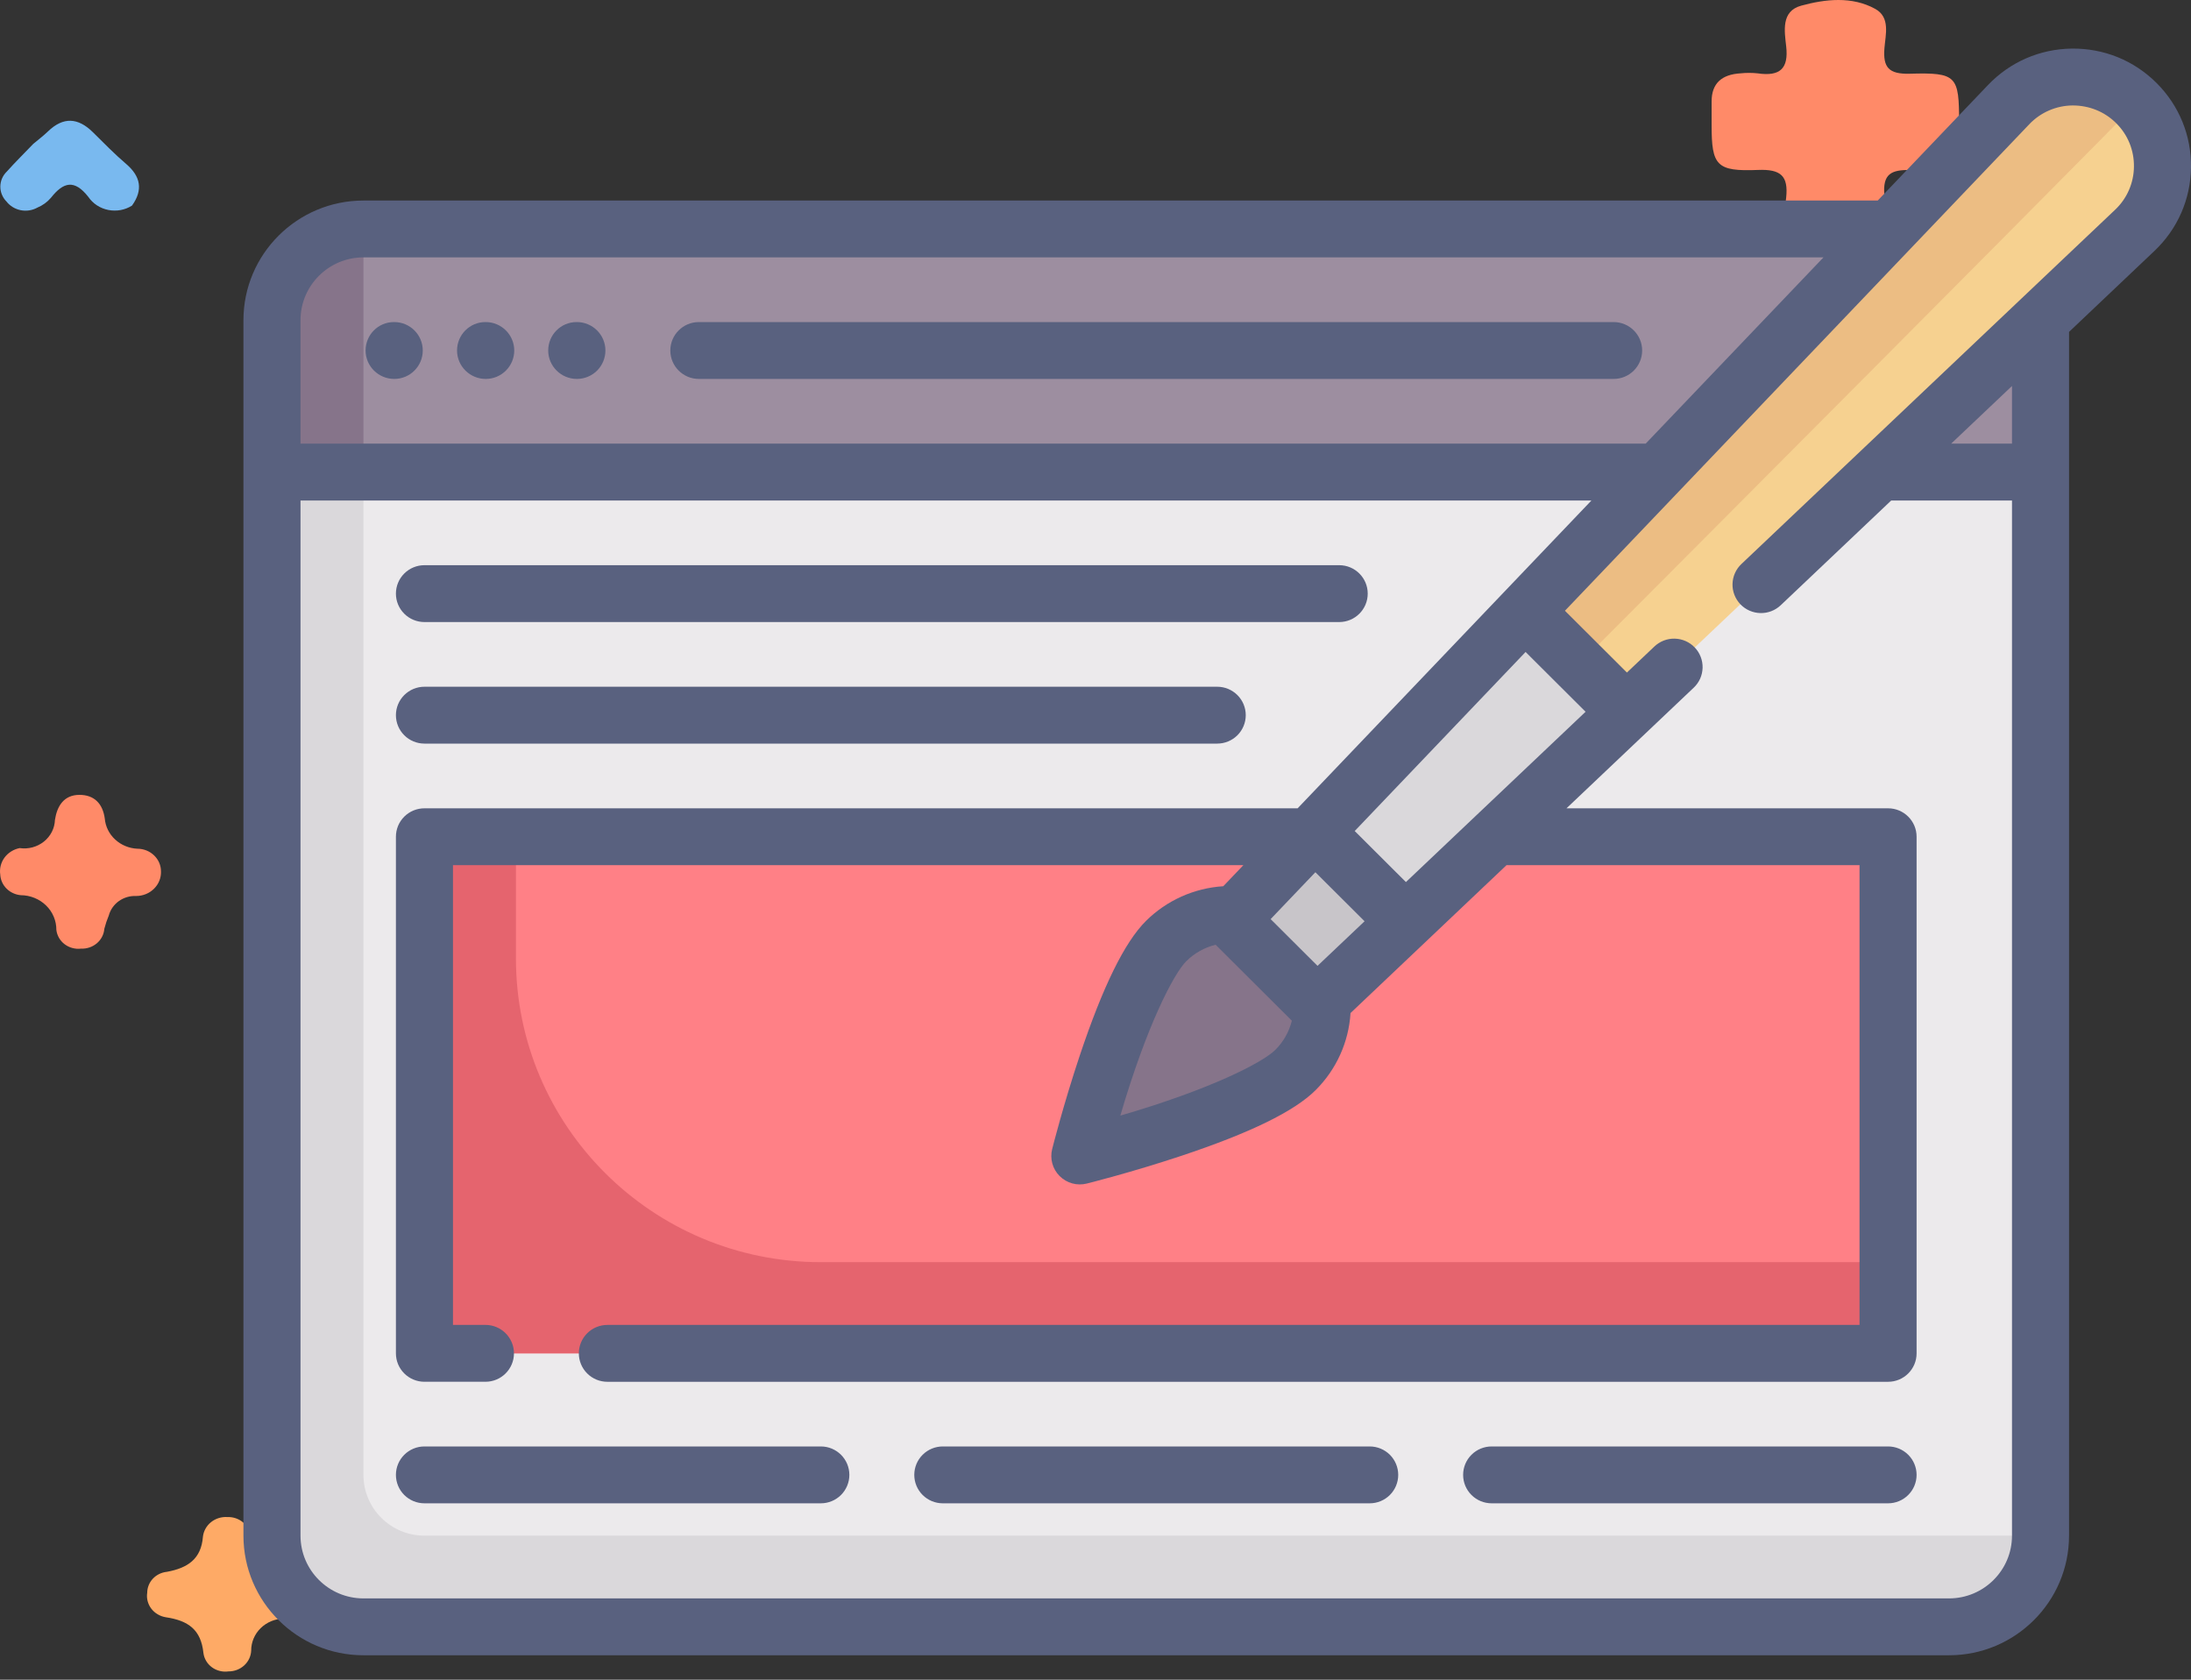 <svg width="90" height="69" viewBox="0 0 90 69" fill="none" xmlns="http://www.w3.org/2000/svg">
<rect x="0" y="0" width="90" height="69" fill="#333333" stroke="none"/>
<path d="M71.036 65.724C70.463 65.59 70.011 65.293 70.051 64.685C70.094 64.049 70.56 63.778 71.207 63.702C72.276 63.577 72.257 62.689 72.46 61.966C73.522 61.265 74.128 61.468 74.454 62.648C74.504 62.829 74.494 63.028 74.675 63.153C74.784 63.335 74.942 63.484 75.131 63.588C75.321 63.691 75.536 63.743 75.754 63.74C76.011 63.753 76.254 63.861 76.429 64.043C76.604 64.224 76.699 64.464 76.693 64.711C76.698 64.833 76.678 64.955 76.634 65.07C76.59 65.185 76.523 65.29 76.436 65.38C76.35 65.47 76.246 65.543 76.13 65.594C76.014 65.645 75.889 65.674 75.761 65.678C75.02 65.782 74.52 66.087 74.439 66.885C74.442 67.016 74.418 67.145 74.367 67.266C74.316 67.388 74.24 67.497 74.143 67.588C74.046 67.68 73.93 67.751 73.803 67.798C73.676 67.845 73.541 67.866 73.405 67.86C72.725 67.877 72.425 67.506 72.335 66.935C72.219 66.203 71.853 65.749 71.036 65.724Z" fill="#79B9EF"/>
<path d="M81.201 31.391C80.485 31.478 80.083 31.007 79.683 30.571C79.299 30.149 79.009 30.176 78.615 30.575C78.059 31.138 77.392 31.882 76.591 31.05C75.808 30.237 76.64 29.657 77.206 29.107C77.301 29.015 77.397 28.923 77.493 28.831C79.061 27.325 79.061 27.325 80.754 28.694C80.991 28.958 81.223 29.227 81.468 29.485C82.243 30.302 82.185 30.726 81.201 31.391Z" fill="#FF8A68"/>
<path d="M12.659 65.54C12.641 65.787 12.529 66.02 12.345 66.194C12.162 66.369 11.918 66.473 11.66 66.489C11.3 66.495 10.958 66.636 10.707 66.883C10.456 67.129 10.316 67.461 10.318 67.806C10.308 68.037 10.204 68.255 10.03 68.414C9.855 68.573 9.623 68.661 9.382 68.659C9.263 68.676 9.141 68.669 9.024 68.639C8.908 68.61 8.798 68.558 8.703 68.488C8.607 68.417 8.527 68.329 8.468 68.228C8.408 68.127 8.37 68.016 8.356 67.901C8.256 66.948 7.74 66.572 6.809 66.434C6.57 66.395 6.356 66.268 6.213 66.079C6.071 65.891 6.011 65.656 6.047 65.426C6.049 65.212 6.132 65.007 6.281 64.848C6.431 64.69 6.636 64.59 6.857 64.568C7.701 64.412 8.266 64.049 8.336 63.123C8.363 62.891 8.482 62.678 8.668 62.528C8.855 62.378 9.094 62.303 9.337 62.318C9.579 62.309 9.815 62.39 9.995 62.546C10.175 62.701 10.284 62.918 10.299 63.15C10.314 63.51 10.467 63.852 10.728 64.111C10.989 64.37 11.341 64.527 11.716 64.552C11.969 64.585 12.202 64.701 12.374 64.882C12.546 65.062 12.647 65.295 12.659 65.54Z" fill="#FEAA66"/>
<path d="M1.366 5.911C1.569 5.741 1.782 5.58 1.971 5.398C2.601 4.79 3.206 4.831 3.813 5.429C4.261 5.871 4.701 6.324 5.18 6.733C5.786 7.251 5.88 7.806 5.422 8.446C5.28 8.536 5.121 8.598 4.954 8.629C4.787 8.659 4.615 8.658 4.449 8.625C4.282 8.592 4.124 8.528 3.983 8.436C3.843 8.344 3.722 8.226 3.629 8.089C3.055 7.356 2.603 7.478 2.093 8.124C1.944 8.299 1.753 8.438 1.536 8.528C1.329 8.643 1.085 8.681 0.851 8.635C0.617 8.588 0.409 8.461 0.266 8.278C0.102 8.111 0.011 7.889 0.014 7.66C0.016 7.43 0.112 7.211 0.28 7.047C0.628 6.659 1.003 6.29 1.366 5.911Z" fill="#79B9EF"/>
<path d="M0.808 34.838C0.985 34.864 1.164 34.853 1.336 34.807C1.507 34.761 1.667 34.68 1.804 34.571C1.94 34.461 2.052 34.325 2.13 34.172C2.208 34.018 2.251 33.85 2.257 33.68C2.344 33.112 2.623 32.655 3.26 32.652C3.866 32.65 4.219 33.007 4.304 33.624C4.332 33.952 4.483 34.258 4.73 34.486C4.976 34.714 5.3 34.848 5.642 34.864C5.77 34.864 5.896 34.888 6.014 34.935C6.132 34.982 6.239 35.051 6.329 35.138C6.419 35.224 6.491 35.327 6.54 35.44C6.588 35.553 6.613 35.675 6.613 35.797C6.617 35.928 6.594 36.059 6.545 36.181C6.496 36.303 6.421 36.414 6.326 36.508C6.231 36.602 6.118 36.677 5.992 36.728C5.866 36.779 5.731 36.806 5.595 36.806C5.34 36.795 5.09 36.869 4.885 37.014C4.681 37.16 4.534 37.368 4.47 37.604C4.396 37.782 4.334 37.965 4.286 38.152C4.269 38.381 4.159 38.595 3.98 38.748C3.8 38.9 3.566 38.98 3.327 38.969C3.207 38.983 3.087 38.974 2.971 38.942C2.855 38.911 2.748 38.858 2.653 38.786C2.559 38.715 2.481 38.626 2.423 38.525C2.365 38.424 2.328 38.313 2.315 38.199C2.316 38.013 2.28 37.828 2.207 37.656C2.135 37.483 2.027 37.326 1.891 37.194C1.755 37.061 1.592 36.956 1.414 36.884C1.235 36.811 1.043 36.774 0.849 36.773C0.626 36.752 0.418 36.654 0.264 36.498C0.11 36.342 0.02 36.138 0.01 35.923C-0.026 35.679 0.037 35.431 0.185 35.229C0.334 35.028 0.557 34.888 0.808 34.838Z" fill="#FF8A68"/>
<path d="M80.474 5.03C80.474 6.831 80.314 7.029 78.492 6.985C77.667 6.963 77.338 7.159 77.403 7.998C77.454 8.637 77.695 9.49 76.793 9.766C75.831 10.106 74.77 10.079 73.828 9.692C73.148 9.383 73.313 8.671 73.371 8.115C73.463 7.229 73.156 6.943 72.212 6.981C70.51 7.05 70.309 6.801 70.308 5.152C70.308 4.827 70.31 4.503 70.308 4.179C70.303 3.417 70.733 3.058 71.491 3.013C71.727 2.988 71.965 2.988 72.2 3.013C73.119 3.148 73.474 2.817 73.372 1.908C73.303 1.286 73.152 0.461 73.987 0.233C74.979 -0.038 76.071 -0.161 77.027 0.364C77.658 0.711 77.451 1.424 77.407 1.98C77.345 2.767 77.58 3.053 78.456 3.028C80.379 2.975 80.474 3.115 80.474 5.03Z" fill="#FF8A68"/>
<path d="M80.061 66.827H14.929C12.854 66.827 11.172 65.151 11.172 63.082V16.895H83.818V63.082C83.818 65.151 82.136 66.827 80.061 66.827Z" fill="#ECEAEC"/>
<path d="M14.929 60.586V16.895H11.172V63.082C11.172 65.151 12.854 66.827 14.929 66.827H80.061C82.136 66.827 83.818 65.151 83.818 63.082H17.435C16.051 63.082 14.929 61.965 14.929 60.586V60.586Z" fill="#DAD8DB"/>
<path d="M80.061 9.406H14.929C12.854 9.406 11.172 11.083 11.172 13.152V19.393H83.818V13.152C83.818 11.083 82.136 9.406 80.061 9.406Z" fill="#9D8EA0"/>
<path d="M17.436 34.371H77.556V55.593H17.436V34.371Z" fill="#FF8086"/>
<path d="M87.755 4.234C86.299 2.782 83.928 2.811 82.508 4.299L50.557 37.776L54.099 41.307L87.689 9.463C89.182 8.049 89.212 5.686 87.755 4.234V4.234Z" fill="#F6D190"/>
<path d="M87.755 4.234C86.299 2.782 83.928 2.811 82.508 4.299L50.557 37.776L52.485 39.698C52.485 39.698 87.808 4.288 87.755 4.234H87.755Z" fill="#ECBD83"/>
<path d="M50.765 37.568C49.735 37.511 48.686 37.875 47.899 38.66C46.621 39.934 45.343 43.966 44.73 46.112C44.554 46.727 45.118 47.29 45.736 47.114C47.889 46.504 51.872 45.145 53.15 43.871C53.831 43.193 54.05 42.196 54.099 41.308L50.765 37.568Z" fill="#86748A"/>
<path d="M33.718 51.848C26.801 51.848 21.193 46.259 21.193 39.365V34.371H17.436V55.593H77.556V51.848H33.718Z" fill="#E5646E"/>
<path d="M54.099 41.307L66.809 29.257L62.646 25.109L50.766 37.567L54.099 41.307Z" fill="#DAD8DB"/>
<path d="M11.172 13.152V19.393H14.929V9.406C12.854 9.406 11.172 11.084 11.172 13.152Z" fill="#86748A"/>
<path d="M54.184 33.984L50.766 37.569L54.099 41.309L57.909 37.697L54.184 33.984Z" fill="#C8C5C9"/>
<path d="M88.584 3.408C87.654 2.481 86.423 1.982 85.103 1.996C83.789 2.013 82.566 2.545 81.659 3.495L77.132 8.238H14.929C12.211 8.238 10 10.442 10 13.151V63.083C10 65.792 12.211 67.996 14.929 67.996H80.061C82.778 67.996 84.99 65.792 84.99 63.083V13.634L88.497 10.309C89.45 9.406 89.983 8.188 90 6.877C90.016 5.567 89.513 4.335 88.584 3.408ZM14.929 10.573H74.903L67.6 18.224H12.344V13.151C12.344 11.73 13.503 10.573 14.929 10.573ZM82.647 18.224H80.148L82.647 15.856L82.647 18.224ZM86.882 8.617L71.531 23.17C71.419 23.276 71.33 23.402 71.267 23.543C71.205 23.683 71.171 23.834 71.167 23.987C71.163 24.14 71.189 24.293 71.245 24.436C71.3 24.579 71.383 24.71 71.489 24.821C71.595 24.932 71.722 25.022 71.863 25.084C72.004 25.146 72.155 25.18 72.309 25.184C72.463 25.188 72.616 25.162 72.76 25.106C72.903 25.051 73.034 24.968 73.146 24.863L77.685 20.56H82.647V63.083C82.647 64.504 81.487 65.66 80.061 65.66H14.929C13.503 65.66 12.344 64.504 12.344 63.083V20.56H65.371L53.303 33.204H17.435C17.124 33.204 16.826 33.327 16.606 33.546C16.386 33.765 16.263 34.062 16.263 34.372V55.593C16.263 55.903 16.386 56.2 16.606 56.419C16.826 56.638 17.124 56.761 17.435 56.761H19.94C20.587 56.761 21.112 56.238 21.112 55.593C21.112 54.949 20.587 54.425 19.94 54.425H18.607V35.54H51.074L50.249 36.405C49.05 36.481 47.921 36.988 47.071 37.833C46.194 38.707 45.305 40.517 44.352 43.365C43.682 45.371 43.239 47.129 43.22 47.203C43.171 47.399 43.173 47.604 43.227 47.798C43.281 47.993 43.385 48.17 43.528 48.312C43.671 48.455 43.849 48.558 44.044 48.612C44.239 48.666 44.445 48.668 44.641 48.619C44.716 48.601 46.48 48.159 48.492 47.491C51.35 46.541 53.166 45.655 54.042 44.781C54.892 43.935 55.402 42.809 55.476 41.614L61.883 35.54H76.384V54.426H24.949C24.639 54.426 24.34 54.549 24.121 54.768C23.901 54.987 23.777 55.284 23.777 55.594C23.777 55.904 23.901 56.201 24.121 56.42C24.34 56.639 24.639 56.762 24.949 56.762H77.556C78.203 56.762 78.728 56.239 78.728 55.594V34.372C78.728 33.727 78.203 33.204 77.556 33.204H64.347L69.574 28.248C69.686 28.143 69.775 28.016 69.838 27.876C69.9 27.736 69.934 27.585 69.938 27.431C69.942 27.278 69.915 27.126 69.86 26.983C69.805 26.839 69.722 26.709 69.616 26.598C69.51 26.486 69.383 26.397 69.242 26.335C69.101 26.273 68.95 26.239 68.796 26.235C68.642 26.231 68.489 26.257 68.346 26.312C68.202 26.368 68.071 26.45 67.959 26.556L66.829 27.627L64.283 25.089L83.357 5.104C83.586 4.863 83.861 4.671 84.166 4.538C84.471 4.405 84.8 4.335 85.133 4.332C85.811 4.33 86.447 4.582 86.927 5.06C87.406 5.537 87.665 6.172 87.656 6.848C87.653 7.179 87.583 7.507 87.45 7.811C87.317 8.115 87.124 8.389 86.882 8.617ZM57.751 36.234L55.648 34.137L62.667 26.782L65.131 29.238L57.751 36.234ZM49.935 38.809L53.066 41.929C52.953 42.383 52.718 42.798 52.385 43.129C51.873 43.64 49.744 44.746 46.02 45.828C47.105 42.119 48.216 39.996 48.729 39.485C49.062 39.154 49.479 38.92 49.935 38.809ZM54.12 39.676L52.194 37.756L54.032 35.83L56.053 37.844L54.12 39.676Z" fill="#59617F"/>
<path d="M16.195 15.566C16.841 15.566 17.366 15.043 17.366 14.398C17.366 13.754 16.841 13.23 16.195 13.23H16.182C15.535 13.23 15.017 13.754 15.017 14.398C15.017 15.043 15.547 15.566 16.195 15.566ZM23.697 15.566C24.008 15.566 24.306 15.443 24.526 15.224C24.745 15.005 24.869 14.708 24.869 14.398C24.869 14.089 24.745 13.792 24.526 13.573C24.306 13.354 24.008 13.23 23.697 13.23H23.685C23.037 13.23 22.519 13.754 22.519 14.398C22.519 15.043 23.05 15.566 23.697 15.566ZM19.952 15.566C20.263 15.566 20.561 15.443 20.78 15.224C21 15.005 21.124 14.708 21.124 14.398C21.124 14.089 21 13.792 20.78 13.573C20.561 13.354 20.263 13.23 19.952 13.23H19.94C19.293 13.23 18.774 13.754 18.774 14.398C18.774 15.043 19.305 15.566 19.952 15.566ZM28.707 15.566H66.283C66.93 15.566 67.455 15.043 67.455 14.398C67.455 13.754 66.93 13.23 66.283 13.23H28.707C28.06 13.23 27.535 13.754 27.535 14.398C27.535 15.043 28.06 15.566 28.707 15.566ZM17.435 30.546H50C50.311 30.546 50.609 30.423 50.829 30.204C51.049 29.985 51.172 29.688 51.172 29.378C51.172 29.069 51.049 28.772 50.829 28.553C50.609 28.334 50.311 28.21 50 28.21H17.435C17.281 28.21 17.128 28.241 16.986 28.299C16.844 28.358 16.715 28.444 16.606 28.552C16.497 28.661 16.411 28.79 16.352 28.931C16.293 29.073 16.263 29.225 16.263 29.378C16.263 29.688 16.386 29.985 16.606 30.204C16.826 30.423 17.124 30.546 17.435 30.546ZM17.435 25.553H55.011C55.657 25.553 56.182 25.03 56.182 24.385C56.182 23.74 55.657 23.217 55.011 23.217H17.435C17.124 23.217 16.826 23.34 16.606 23.559C16.386 23.778 16.263 24.075 16.263 24.385C16.263 24.695 16.386 24.992 16.606 25.211C16.826 25.43 17.124 25.553 17.435 25.553ZM56.263 59.418H38.727C38.417 59.418 38.119 59.541 37.899 59.76C37.679 59.979 37.556 60.276 37.556 60.586C37.556 60.896 37.679 61.193 37.899 61.412C38.119 61.631 38.417 61.754 38.727 61.754H56.263C56.574 61.754 56.872 61.631 57.092 61.412C57.311 61.193 57.435 60.896 57.435 60.586C57.435 60.276 57.311 59.979 57.092 59.76C56.872 59.541 56.574 59.418 56.263 59.418ZM33.717 59.418H17.435C17.281 59.418 17.128 59.448 16.986 59.507C16.844 59.566 16.715 59.652 16.606 59.76C16.497 59.869 16.411 59.997 16.352 60.139C16.293 60.281 16.263 60.433 16.263 60.586C16.263 60.896 16.386 61.193 16.606 61.412C16.826 61.631 17.124 61.754 17.435 61.754H33.717C34.028 61.754 34.326 61.631 34.546 61.412C34.765 61.193 34.889 60.896 34.889 60.586C34.889 59.941 34.365 59.418 33.717 59.418H33.717ZM77.556 59.418H61.273C60.962 59.418 60.664 59.541 60.444 59.76C60.224 59.979 60.101 60.276 60.101 60.586C60.101 60.896 60.224 61.193 60.444 61.412C60.664 61.631 60.962 61.754 61.273 61.754H77.556C77.867 61.754 78.165 61.631 78.384 61.412C78.604 61.193 78.728 60.896 78.728 60.586C78.728 60.276 78.604 59.979 78.384 59.76C78.165 59.541 77.867 59.418 77.556 59.418Z" fill="#59617F"/>
</svg>
